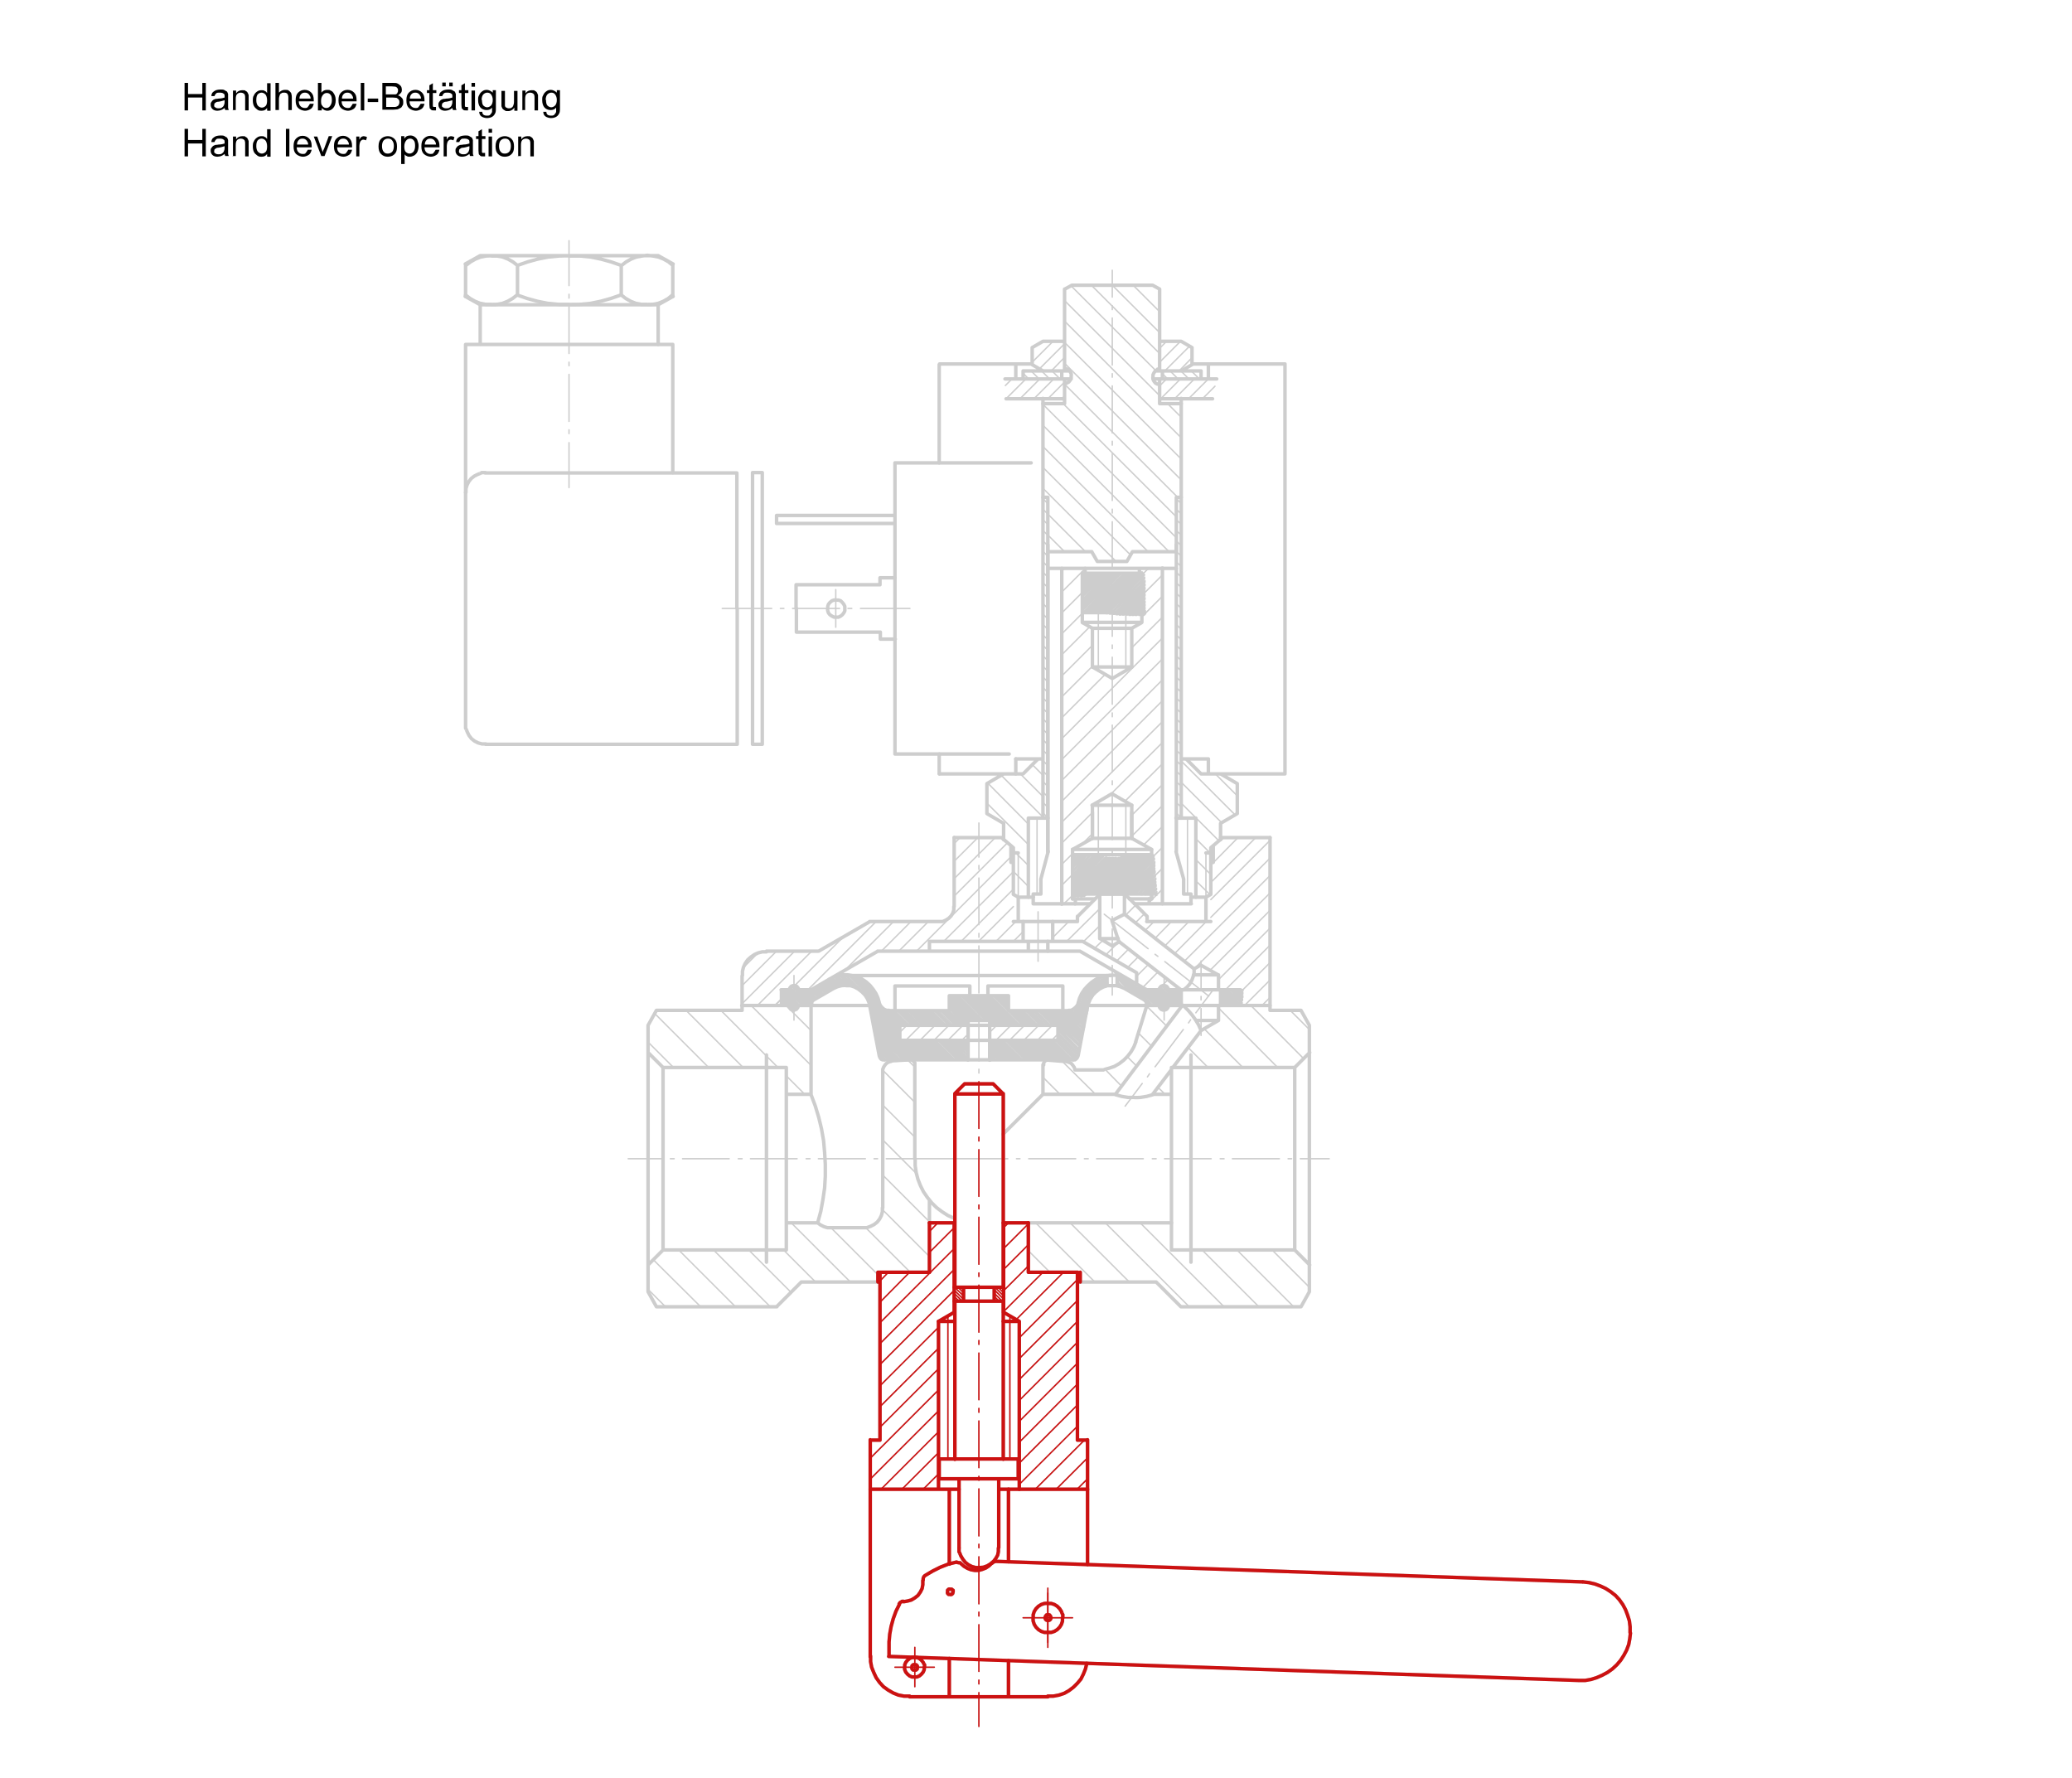 <?xml version="1.0" encoding="UTF-8"?>
<svg xmlns="http://www.w3.org/2000/svg" version="1.1" viewBox="0 0 595 510.6">
  <!-- Generator: Adobe Illustrator 29.2.1, SVG Export Plug-In . SVG Version: 2.1.0 Build 116)  -->
  <defs>
    <style>
      .st0, .st1, .st2, .st3, .st4 {
        fill: none;
      }

      .st0, .st2 {
        stroke-width: 1px;
      }

      .st0, .st2, .st3, .st4 {
        stroke-linecap: round;
        stroke-linejoin: round;
      }

      .st0, .st3 {
        stroke: #cdcdcd;
      }

      .st2, .st4 {
        stroke: #c11;
      }

      .st3, .st4 {
        stroke-width: .4px;
      }
    </style>
  </defs>
  <g id="Ebene_1">
    <path class="st3" d="M212,332.7h1.1M196,332.7h13.4M192.5,332.7h1.1M190,332.7h-9.6M319.4,277.2v8.5M329.7,272.4l-12.6-9.9M332.5,274.6l-.8-.6M334.5,276.1l12.6,9.9M344.9,283.6v-7.7M344.9,287.1v-1M344.9,289.6v7.7M334.3,292.9v-12.8M228,280.1v12.8M298.1,276v-14.2M319.4,266.7v7.7M319.4,263.2v1M319.4,247.2v13.5M319.4,243.7v1.1M319.4,227.7v13.4M319.4,224.2v1.1M319.4,208.2v13.4M319.4,204.7v1.1M319.4,188.7v13.5M319.4,185.2v1M319.4,169.2v13.5M319.4,165.7v1.1M319.4,149.8v13.4M319.4,146.2v1.1M319.4,130.3v13.4M319.4,126.7v1.1M319.4,110.8v13.5M319.4,107.3v1M319.4,91.3v13.5M319.4,87.8v1.1M319.4,85.3v-7.7M240,169.3v10.8M221.6,174.7h-14.2M225.1,174.7h-1M241.1,174.7h-13.5M244.6,174.7h-1.1M247.1,174.7h14.2M163.4,82v-12.9M163.4,85.6v-1.1M163.4,101.5v-13.5M163.4,105v-1M163.4,121v-13.5M163.4,124.5v-1.1M163.4,140v-12.9M281.1,486v9.7M281.1,482.4v1.1M281.1,466.5v13.4M281.1,462.9v1.1M281.1,447v13.5M281.1,443.4v1M281.1,427.5v13.5M281.1,423.9v1.1M281.1,408v13.4M281.1,404.4v1.1M281.1,388.5v13.4M281.1,384.9v1.1M281.1,369v13.5M281.1,365.5v1M281.1,349.5v13.5M281.1,346v1.1M281.1,330.1v13.4M281.1,326.5v1.1M281.1,310.6v13.4M281.1,307v1.1M281.1,291.1v13.5M281.1,287.5v1M281.1,271.6v13.5M281.1,268v1.1M281.1,252.1v13.4M281.1,248.5v1.1M281.1,236.3v9.8"/>
    <path class="st3" d="M281.1,332.7h-17.1M373.4,332.7h8.3M369.9,332.7h1M353.9,332.7h13.5M350.4,332.7h1.1M334.4,332.7h13.4M330.9,332.7h1.1M314.9,332.7h13.4M311.4,332.7h1.1M295.4,332.7h13.5M291.9,332.7h1M289.4,332.7h-8.3M328,311.1l-4.9,6.5M330.1,308.3l-.6.9M339.8,295.6l-8.1,10.7M341.9,292.8l-.6.9M343.4,290.8l4.9-6.5M254.5,332.7h9.5M251,332.7h1M235,332.7h13.5M231.5,332.7h1.1M215.5,332.7h13.4"/>
    <path class="st0" d="M343.4,234.9h-5.7M343.4,234.9v22.7M137.9,73.4l-4.3,2.4M189,73.4l4.3,2.4M175.5,75.2l-2.9-.8-2.9-.6-3.1-.3h-3.1c0-.1-3,0-3,0l-3.1.3-3,.6-2.9.8-2.9,1M175.5,75.2l2.9,1M148.6,76.2l-1.3-1-1.4-.8-1.5-.6-1.6-.3h-1.6c0-.1-1.6,0-1.6,0l-1.6.3-1.5.6-1.4.8-1.3,1M192,75.2l-1.4-.8-1.5-.6-1.6-.3-1.6-.2-1.6.2-1.6.3-1.5.6-1.4.8-1.3,1M192,75.2l1.2,1M148.6,76.2v8.5M178.4,84.7v-8.5M133.7,98.9v42.5M189,87.5h-51M133.7,98.9h59.5v36.8M133.7,75.8v9.3M189,73.4h-51M193.2,75.8v9.3"/>
    <path class="st3" d="M297.8,256.7v-21.8M341,234.9v21.8"/>
    <path class="st0" d="M257,165.9h-4.3v2h-24.1v6.8M304.9,108.8v-2.3M293.8,106.5v2.3M293.8,106.5h13.2M305.7,98h-6.2l-3.1,1.8v4.9l3.1,1.8M333.8,108.8v-2.3M344.9,106.5v2.3M344.9,106.5h-13.2M333,98h6.2l3.1,1.8v4.9l-3.1,1.8M299.5,115.9h6.2M305.7,114.5h-16.8M288.6,108.8h19M291.7,104.5v4.3M296.4,104.5h-26.6M342.3,104.5h26.6M348.2,114.5h-15.2M331.1,108.8h18.3M269.7,216.5v5.7M269.7,132.9v-28.2M291.7,217.9v4.3M305.7,108.8v7.1M305.7,106v-23M347,217.9v4.3M347,108.8v-4.3M369,104.5v117.6M300.9,142.8h-1.4M300.9,142.8v15.6M305.7,110.2l.6-.2.6-.3.4-.5.3-.6v-.7c.1,0,0-.6,0-.6l-.3-.6-.4-.5-.6-.3h-.6M305.7,106v-23M305.7,110.2v5.7M319.4,81.9h-11.6l-2,1.1M333,83l-2-1.1M333,106h-.6c0,.1-.6.5-.6.5l-.4.5-.3.6v.6c-.1,0,0,.7,0,.7l.3.6.4.5.6.3h.6M337.8,142.8h1.4M337.8,142.8v15.6M333,115.9v-7.1M333,115.9h6.2M333,83v23M331,81.9h-11.6M347,217.9h-7.8M344.9,222.2h24.1M350.5,222.2l4.8,2.8v8.6l-4.8,2.8v4.7M340.6,217.9l4.3,4.3M315.1,161.2l-1.6-2.8M315.1,161.2h4.3M313.5,158.4h-12.5M323.6,161.2l1.6-2.8M323.6,161.2h-4.3M325.2,158.4h12.5M330.7,245.9v12.2M325,240.7v-7.5M308,245.9v12.2M313.7,233.2v7.5"/>
    <path class="st0" d="M325,231.2v9.5M325,231.2h-5.7M313.7,180.4h11.3M325,180.4v11.1h-5.7M327.9,178.7v-14.2M310.8,175.9h17M327.9,164.6h-8.5M325,180.4l2.8-1.6M313.7,180.4v11.1h5.7M310.8,178.7v-14.2M310.8,178.7h17M319.4,164.6h-8.5M327.2,163.2v1.4M319.4,163.2h-18.4M319.4,163.2h18.4M295.3,234.9h5.7M295.3,234.9v22.7M299.5,158.4v76.5M299.5,234.9v-120.5M300.9,158.4v86.2M339.2,234.9v-120.5M293.8,222.2h-24M291.7,217.9h7.8M288.2,222.2l-4.8,2.8v8.6l4.8,2.8v4.7M298.1,217.9l-4.3,4.3M289.8,216.5h-32.8M257,132.9h39.1M257,132.9v83.6M137.9,87.5l-4.3-2.4M189,87.5l4.3-2.4M135,85.7l1.4.8,1.5.6,1.6.3h1.6c0,.1,1.6,0,1.6,0l1.6-.3,1.5-.6,1.4-.8,1.3-1,2.9,1,2.9.8,3,.6,3.1.3h3c0,.1,3.1,0,3.1,0l3.1-.3,2.9-.6,2.9-.8,2.9-1M135,85.7l-1.3-1M178.4,84.7l1.3,1,1.4.8,1.5.6,1.6.3h1.6c0,.1,1.6,0,1.6,0l1.6-.3,1.5-.6,1.4-.8,1.2-1M137.9,87.5v11.3M189,98.9v-11.3M133.7,208v1.1c.1,0,.5,1.1.5,1.1l.5,1,.7.9.9.7,1,.5,1.1.3h1.1M139.4,135.7h-1.1c0,.1-1.1.5-1.1.5l-1,.5-.9.7-.7.9-.5,1-.3,1v1.1M139.4,213.7h72.3v-39M133.7,141.4v66.6M211.6,174.7v-38.9h-72.3M218.9,135.7h-2.8v78h2.8v-39M218.9,135.7v38.9M257,148h-34v2.3h34M242.6,174.7v-.6c0,0-.3-.6-.3-.6l-.4-.5-.5-.5-.6-.2h-.7c0-.1-.6,0-.6,0l-.6.2-.6.5-.4.5-.2.6v.6c-.1,0,0,.7,0,.7l.2.6.4.5.6.4.6.3h.6c0,0,.7,0,.7,0l.6-.3.5-.4.4-.5.3-.6v-.7M252.8,183.5v-2h-24.1v-6.8M252.8,183.5h4.3"/>
    <path class="st3" d="M323.3,230.2v15.1M323.3,192.5v-16.6"/>
    <path class="st0" d="M319.4,231.2h-5.7v9.5M313.7,191.5l5.7,3.3,5.7-3.3M313.7,180.4l-2.8-1.6M324.3,258.1h6.3M314.4,258.1h-5.7M330.7,243.9v14.2"/>
    <path class="st3" d="M315.4,230.2v15.1M315.4,192.5v-16.6"/>
    <path class="st0" d="M330.7,245.4h-22.7M308,243.9h22.7M319.4,256.7h-11.3M330,259.5v-1.4M325.8,259.5h16.3M313,259.5h-4.3M342,256.7h-2.1v-4.3l-2.2-7.9M342,256.7v2.8M313.7,240.7h11.3l5.7,3.2M311.6,164.6v-1.4M300.9,156.4v88.2M337.8,244.6v-88.2M313.6,231.2l5.7-3.3,5.7,3.3M308,243.9v14.2h.7"/>
    <line class="st3" x1="292.4" y1="244.9" x2="292.4" y2="257.6"/>
    <path class="st0" d="M330.7,256.7h-11.3M319.4,256.7h7.1M296.7,259.5h12.1v-1.4M296.7,256.7h2.2v-4.3l2.1-7.9M296.7,256.7v2.8M308,243.9l5.7-3.2"/>
    <line class="st3" x1="346.3" y1="257.6" x2="346.3" y2="244.9"/>
    <path class="st0" d="M308.2,304.3h.5c0,0,.4-.3.4-.3l.3-.4.2-.5,2.9-15.2M252.5,303.2l-2.9-15.2-.5-1.2-.7-1.1-.9-.9-1-.8-1.1-.6-1.2-.4h-1.2c0-.1-1.3,0-1.3,0l-1.2.3-1.1.5-5.7,3.3-.4.3-.2.4v.5M252.5,303.2l.2.5.3.4.4.2h.5M305.2,283.1h-21.5v2.8M305.2,283.1v7.1M319.2,280.1h-38.1M323,280.7l-1.4-.5-1.4-.2h-1.4l-1.4.2-1.4.4-1.3.6-1.2.8-1.1,1-1,1.1-.8,1.2-.6,1.3-.4,1.4M323,280.7l1.3.6M306.9,290.1h.7c0,0,.7-.4.7-.4l.6-.5.5-.6.3-.7M257,283.1h21.5v2.8M257,283.1v7.1M243,280.1h38.1M252.5,287.9l-.4-1.4-.6-1.3-.8-1.2-.9-1.1-1.1-1-1.2-.8-1.3-.6-1.4-.4-1.4-.2h-1.4l-1.4.2-1.4.5-1.2.6M252.8,288.7l.5.6.6.5.7.3h.7M252.8,288.7l-.3-.7M303.8,298.7h-25.8M278,294.4h25.8M284.2,294.4v-1.4h-3.1M303.8,298.7v-4.3M284.2,294.4v9.9M258.4,298.7h19.6M278,294.4h-19.6M278,294.4v-1.4h3.1M258.4,298.7v-4.3M278,294.4v9.9M229.3,288.7h20.5M226.5,288.7h-13.5M332.8,288.7l.2.6.4.5.5.2h.6l.5-.2.4-.5.2-.6M226.5,288.7l.2.6.4.5.5.2h.6l.5-.2.4-.5.2-.6M220.1,273.1h14.9M218.9,273.3l-1.2.3-1.1.5-1,.7-.9.8-.7,1-.5,1.1-.3,1.2v1.2M218.9,273.3h1.2M213.1,280.2v8.5M342.9,278.2l1.9-1.1,5,2.8M349.9,284.2v-4.3h-7.1M335.6,284.2l-.2-.5-.4-.5-.5-.2h-.6l-.5.2-.4.5-.2.5M229.2,283.7l.2.5-.2-.5-.4-.5-.5-.2h-.6l-.5.2-.4.5-.2.5M295.3,273.1v-2.8M310.9,270.3l15.5,9v3.3M266.9,273.1v-2.8M249.8,264.6l-14.7,8.5M310.1,273.1l19.2,11.1M252.1,273.1l-19.2,11.1M332.8,284.2h-3.6M335.6,284.2h20.6M226.5,284.2h-2.2M232.9,284.2h-3.6M266.9,270.3h44M310.1,273.1h-58.1M356.2,284.2v4.5M224.4,288.7v-4.5M332.8,288.7h-20.5M335.6,288.7h29.1M269.7,264.6h1c0,0,.9-.4.9-.4l.8-.5.7-.7.5-.8.3-.9v-1M269.7,264.6h-20M274,240.5v19.8M364.7,288.7v-48.2M293.8,264.6v5.7M302.3,270.3v-5.7M321.1,269.5h-5.2l3.5,2.1,2-1.2M322.9,262.5v-5.8M315.8,256.7v12.8M304.9,163.2v96.4M333.8,259.5v-96.4"/>
    <path class="st0" d="M302.5,487l1.6-.3,1.5-.5,1.4-.8,1.3-1,1.1-1.1,1-1.2.7-1.4.6-1.5.4-1.6M302.5,487h-1.6M309.4,365.3v48.2h2.8M295.3,365.3v-14.2M295.3,365.3h14.2M269.5,427.6v-48.2M288.1,379.4h4.6v48.2M274,376.8l-4.5,2.6M288.2,376.8l4.5,2.6M269.5,427.6v-9.6M275.4,427.6h-25.5M317.9,283v-2.9M320.8,280.1v2.9M322.9,262.5l-3.6,1.8,2,6.1M339.9,284.2l.9-.7.8-.9.6-1,.4-1.1.3-1.1v-1.1M339.1,284.2l-17.7-13.8M322.9,262.5l20,15.7M300.9,270.3v2.8M292.4,257.6v7M346.3,264.6v-7M319.4,256.7h-3.5l-6.4,6.4M350.5,240.5h14.2M290.3,242.8l-2.7-2.3h.6-14.2M347.7,243.4l3.4-2.9M291,243.4l-2.8-2.4M292.4,257.6h4.3M291,244.9h1.4M292.4,257.6l-1.4-.8v-13.4M347.7,243.4v13.4M347.7,244.9h-1.4M346.3,257.6l1.4-.8M346.3,257.6h-4.3M348.4,242.8l2.1-1.8M291,264.6h18.4M290.3,247.6h.7M290.3,247.6v-4.8M309.4,264.6v-1.5M347.7,264.6h-18.4M348.4,247.6h-.7M348.4,247.6v-4.8M319.4,256.7h3.6l6.4,6.4v1.5M308.2,304.3h-30.3M339.2,284.2v4.5M350.5,288.7v-4.5M329.3,288.3v.4M329.2,287.8v.5c0,0,0-.5,0-.5l-.3-.4-.3-.3M322.9,283.8l5.7,3.3M321.7,283.3l-1.2-.3h-1.3c0,0-1.2,0-1.2,0l-1.2.4-1.1.6-1,.8-.9.9-.7,1.1-.5,1.2M321.7,283.3l1.2.5"/>
    <path class="st0" d="M281.1,424.6h-11.3M269.7,424.6v-5.7h11.3M275.4,424.6v19.8M289.6,448.4v-20.8M289.6,476.8v10.4M272.6,449.1v-21.4M272.6,476.2v10.9M252.1,365.3h.7M252.1,365.3v2.8M310.2,368.1v-2.8M309.4,368.1h22.6l7.1,7.1M252.7,368.1h-22.6l-7.1,7.1M336.4,358.9v-26.2M262.8,334.7l.3,2,.5,1.9.7,1.8.9,1.8,1.1,1.6,1.2,1.5,1.4,1.4,1.6,1.2,1.7,1.1,1.8.8M262.8,334.7v-2M371.8,358.9l4.3,4.3M371.8,306.5l4.3-4.3M371.8,358.9v-52.4h-35.4v17.9M342,302.9v59.5M336.8,306.5l8.1-10.6M331,314.2l5.4-7.1M331,314.2h5.4M320.3,314.2h-20.8M322.1,314.8l1.8.3h1.8c0,.1,1.8,0,1.8,0l1.8-.3,1.8-.5M322.1,314.8l-1.8-.5M344.9,295.9l-.7-1.6-.9-1.5-1-1.4-1.1-1.3-1.2-1.2M339.5,288.7l-19.2,25.5M344.9,295.9h0M344.9,295.9l5-2.9M349.9,293h-6.3M349.9,293v-4.3M299.5,314.2l-11.5,11.5M315.3,307.2h1.6c0-.1,1.6-.5,1.6-.5l1.5-.5,1.4-.8,1.3-1,1.1-1.1,1-1.3.8-1.4.6-1.5M315.3,307.2h-6.6M326.1,299.2l3.2-10.4M308.5,306.5l-.4-.6-.5-.6-.7-.3-.7-.2-5.1-.4h-.6c0,0-.5.3-.5.3l-.3.5v.6M308.5,306.5l.2.7M262.7,305.7v-.6c-.1,0-.5-.5-.5-.5l-.5-.3h-.6c0,0-5.1.3-5.1.3M299.5,305.7v8.5M262.7,332.7v-26.9M371.8,358.9h-35.4M336.4,306.5h35.4M342,302.9v59.5M336.4,306.5v26.2M364.7,290.1h8.9M364.7,290.1v-1.4M376,370.9l-2.4,4.3M376,294.4l-2.4-4.3M190.4,358.9l-4.3,4.3M190.4,306.5l-4.3-4.3M235.7,347.8l.6-3.3.5-3.4.2-3.4v-3.4l-.2-3.4-.3-3.4-.6-3.4-.8-3.3-1-3.3-1.2-3.2M235.7,347.8l-.9,3.3M255.3,304.9l-.6.3-.5.5-.4.6-.3.7v.7M255.3,304.9l.7-.2M223.1,375.2h-34.5M339.1,375.2h34.5M225.8,314.2h7.1v-25.5M234.8,351.1h-9M235.6,351.7l1,.5,1,.3h1M235.6,351.7l-.8-.6M247.8,352.5h1.1c0,0,1.1-.4,1.1-.4l1-.5.9-.7.7-.9.5-1,.3-1.1v-1.1M247.8,352.5h-9.2M253.5,346.8v-39.2M225.8,332.7v26.2h-35.4M190.4,358.9v-52.4h35.4M220.1,302.9v59.5M225.8,332.7v-26.2M186.1,370.9l2.4,4.3M213.1,290.1h-24.5M213.1,290.1v-1.4M186.1,294.4l2.4-4.3M339.1,375.2h34.5M223.1,375.2h-34.5M376,294.4v76.5M186.1,370.9v-76.5M274,351.1v25.7M288.2,376.8v-25.7M250,477.1l.3,1.6.6,1.5.7,1.5,1,1.4,1.1,1.2,1.4,1,1.4.8,1.5.6,1.6.3h1.6M250,477.1v-1.6M281.1,487.2h19.8M249.9,475.8v-62.4M261.2,487.2h19.8M252.7,365.3v48.2h-2.8M266.9,365.3v-20.8M266.9,365.3h-14.2"/>
    <path class="st0" d="M288.1,314.1h-13.9M288.2,373.6h-2.7M285.5,373.6v-4h2.7M285.5,373.6h-11.5M274,369.6h11.5M276.7,373.6v-4M274.2,379.4h-4.7M288.1,376.8h.1M274.2,376.8h-.2M288.1,351.1h48.3M274.2,351.1h-7.3M288.1,369.6v-55.6M288.1,373.6v45.4M274.2,369.6v-55.6M274.2,373.6v45.4M288.1,314.1l-2.8-2.8M285.2,311.2h-8.2l-2.8,2.8M286.8,427.6h25.5M275.4,444.5v1.1c.1,0,.5,1.1.5,1.1l.6,1,.7.9.9.7,1,.5,1.1.3h1.1c0,0,1.1-.1,1.1-.1l1.1-.4,1-.6.9-.8.6-.8.5-.9.2-1v-1M281.1,424.6h11.3M292.4,424.6v-5.7h-11.3M286.8,424.6v19.8"/>
    <path class="st3" d="M290,419v-41M272.2,377.9v41"/>
    <line class="st3" x1="300.9" y1="456" x2="300.9" y2="473"/>
    <path class="st0" d="M453.5,482.5h1.7c0,0,1.7-.3,1.7-.3l1.6-.5,1.6-.7,1.5-.8,1.4-1,1.3-1.2,1.1-1.3.9-1.4.8-1.5.6-1.6.3-1.6.2-1.7M453.5,482.5l-198.3-6.9M285.9,448.3l168.5,5.9M255.3,471.3v4.3M259.5,459.8h-.5c0,.1-.5.3-.5.3l-.3.4M260.6,459.7l1.1-.3,1-.6.9-.7.7-1,.5-1,.2-1.1v-1.2M260.6,459.7l-1.1.2M272.3,449.1l-2.3.9-2.2,1.1-2.2,1.3-.3.3-.2.5v.5M272.3,449.1l2.4-.6M258.3,460.6l-1,2-.8,2.2-.6,2.2-.4,2.2-.2,2.3M276,449l-.3-.3h-.5c0-.1-.5-.1-.5-.1M276.8,449.7l1,.6,1,.4,1.1.2h1.1c0,0,1.1-.3,1.1-.3l1-.4.9-.6.8-.8M276.8,449.7l-.8-.7M285.9,448.3l-.6.2-.5.4"/>
    <path class="st3" d="M257,478.7h11.3M262.7,473v11.3"/>
    <path class="st0" d="M273.7,457.1v-.5c-.1,0-.4-.3-.4-.3h-.5c0-.1-.4,0-.4,0l-.3.3v.5c-.1,0,0,.4,0,.4l.3.3h.4c0,.1.5,0,.5,0l.3-.3v-.4M265.5,478.7v-.7c-.1,0-.4-.7-.4-.7l-.5-.6-.6-.5-.7-.3h-.7c0-.1-.7,0-.7,0l-.7.3-.6.5-.5.6-.3.7v.7c-.1,0,0,.7,0,.7l.3.7.5.6.6.5.7.3h.7c0,0,.7,0,.7,0l.7-.3.6-.5.5-.6.3-.7v-.7"/>
    <path class="st3" d="M308,464.5h-14.2M300.9,457.4v14.2"/>
    <path class="st0" d="M312.3,449.2v-35.8M263.4,478.3v.4c.1,0,0-.4,0-.4l-.3-.3h-.5c0-.1-.4,0-.4,0l-.3.3v.4c-.1,0,0,.5,0,.5l.3.3h.4c0,.1.5,0,.5,0l.3-.3v-.5M468.1,467.1l-.2-1.7-.5-1.6-.6-1.6-.8-1.5-1-1.4-1.1-1.2-1.4-1.1-1.4-.9-1.5-.7-1.6-.6-1.7-.4-1.7-.2M468.1,467.1v1.7M305.2,464.5v-.9c-.1,0-.4-.9-.4-.9l-.5-.8-.7-.7-.8-.5-.9-.3h-1c0-.1-1,0-1,0l-.9.3-.8.5-.7.7-.5.8-.3.9v.9c-.1,0,0,1,0,1l.3.9.5.8.7.7.8.5.9.3h1c0,0,1,0,1,0l.9-.3.8-.5.7-.7.5-.8.3-.9v-1"/>
    <polyline class="st0" points="301.7 464.1 301.8 464.5 301.7 464.1 301.4 463.7 300.9 463.6 300.5 463.7 300.2 464.1 300.1 464.5 300.2 464.9 300.5 465.2 300.9 465.3 301.4 465.2 301.7 464.9 301.8 464.5"/>
    <line class="st3" x1="328.4" y1="242.6" x2="333.8" y2="237.3"/>
    <path class="st0" d="M300.9,304.3h0M284.2,298.7v5.7M284.2,298.7h19.6"/>
    <path class="st3" d="M308.2,245.4l-.2.3v.5l.7-.7h.5l-1.1,1.2v.5l1.6-1.6h.5l-2.1,2.1v.5l2.6-2.6h.5l-3,3v.5l3.5-3.5h.5l-3.9,4v.5l4.4-4.4h.5l-4.8,4.9v.5l5.3-5.3h.5l-5.8,5.8v.5l6.2-6.2h.5l-6.7,6.7v.5l7.1-7.2h.5l-7.6,7.7v.5l8-8.1h.5l-8.5,8.6v.5l9-9h.5l-9.5,9.5v.5l9.9-9.9h.5l-10.4,10.4v.5l10.8-10.9h.5l-11.3,11.3h.4l11.3-11.3h.5l-11.3,11.3h.5l11.3-11.3h.5l-11.3,11.3h.5l11.3-11.3h.5l-11.3,11.3M313.7,233.3l-8.8,8.8M304.9,236.1l28.9-28.9M333.8,201.2l-28.9,28.9M304.9,224.1l28.9-28.9M333.8,189.2l-28.9,28.9M304.9,212.1l28.9-28.9M317.3,193.7l-12.4,12.4M304.9,200.1l8.8-8.8M313.7,185.3l-8.8,8.8M304.9,188l8.1-8.1M310.8,176.1l-6,6M304.9,176l6-6M311.6,163.3l-6.7,6.7M304.9,164l.8-.8M325,240.1l8.8-8.8M333.8,225.3l-8.8,8.8M323,230.1l10.8-10.8M333.8,213.2l-15.1,15.1M333.8,177.2l-8.8,8.8M327.9,177.1l6-6M333.8,165.1l-6,6M327.9,165.1l1.9-1.9M310.8,164.9l.2-.3h.5l-.7.7v.5l1.1-1.2h.5l-1.6,1.6v.5l2.1-2.1h.5l-2.6,2.6v.5l3-3h.5l-3.5,3.5v.5l3.9-4h.5l-4.4,4.4v.5l4.8-4.9h.5l-5.3,5.3v.5l5.8-5.8h.5l-6.2,6.2v.5l6.7-6.7h.5l-7.1,7.2v.5l7.6-7.7h.5l-8.1,8.1v.5l8.5-8.6h.5l-9,9v.5l9.5-9.5h.5l-9.9,9.9v.5l10.4-10.4h.5l-10.8,10.9v.5l11.3-11.3h.5l-11.3,11.3h.5l11.3-11.3h.5l-11.3,11.3h.5l11.3-11.3h.5l-11.3,11.3h.5l11.3-11.3h.5l-11.3,11.3h.5l11.3-11.3h.5l-11.3,11.3h.5l11.3-11.3h.5l-11.3,11.3h.5l11.3-11.3.2.3-11.1,11.1h.5l10.6-10.5v.5l-10.1,10.1h.5l9.7-9.6v.5l-9.2,9.2h.5l8.7-8.7v.5l-8.3,8.3h.5l7.8-7.8v.5l-7.4,7.4h.5l6.9-6.9v.5l-6.5,6.4h.5l6-6v.5l-5.5,5.5h.5l5-5v.5l-4.6,4.6h.5l4.1-4.1v.5l-3.7,3.6h.5l3.2-3.2v.5l-2.8,2.7h.5l2.3-2.3v.5l-1.8,1.8h.5l1.4-1.4v.5l-.9.9h.5l.5-.5"/>
    <path class="st3" d="M333,100l2-2M305.7,113.7l-.8.8M300.9,114.5l4.8-4.8M302.6,108.8l-5.7,5.7M292.9,114.5l5.7-5.7M294.6,108.8l-5.7,5.7M288.7,110.7l1.9-1.9M345.3,114.5l3.6-3.6M347,108.8l-5.7,5.7M337.3,114.5l5.7-5.7M339,108.8l-5.7,5.7M333,110.8l2-2M300.9,144.6l-1.4-1.4M300.9,147.6l-1.4-1.4M300.9,150.6l-1.4-1.4M300.9,153.7l-1.4-1.4M300.9,156.7l-1.4-1.4M300.9,159.7l-1.4-1.4M300.9,162.7l-1.4-1.4M300.9,165.7l-1.4-1.4M300.9,168.7l-1.4-1.4M300.9,171.7l-1.4-1.4M300.9,174.7l-1.4-1.4M300.9,177.7l-1.4-1.4M300.9,180.7l-1.4-1.4M300.9,183.7l-1.4-1.4M300.9,186.7l-1.4-1.4M300.9,189.7l-1.4-1.4M300.9,192.7l-1.4-1.4M300.9,195.8l-1.4-1.4M300.9,198.8l-1.4-1.4M300.9,201.8l-1.4-1.4M300.9,204.8l-1.4-1.4M300.9,207.8l-1.4-1.4M300.9,210.8l-1.4-1.4M300.9,213.8l-1.4-1.4M300.9,216.8l-1.4-1.4M300.9,219.8l-1.4-1.4M300.9,222.8l-1.4-1.4M300.9,225.8l-1.4-1.4M300.9,228.8l-1.4-1.4M300.9,231.8l-1.4-1.4M300.9,234.8l-1.4-1.4M339.2,144.6l-1.4-1.4M339.2,147.6l-1.4-1.4M339.2,150.6l-1.4-1.4M339.2,153.7l-1.4-1.4M339.2,156.7l-1.4-1.4M339.2,159.7l-1.4-1.4M339.2,162.7l-1.4-1.4M339.2,165.7l-1.4-1.4M339.2,168.7l-1.4-1.4M339.2,171.7l-1.4-1.4M339.2,174.7l-1.4-1.4M339.2,177.7l-1.4-1.4M339.2,180.7l-1.4-1.4M339.2,183.7l-1.4-1.4M339.2,186.7l-1.4-1.4M339.2,189.7l-1.4-1.4M339.2,192.7l-1.4-1.4M339.2,195.8l-1.4-1.4M339.2,198.8l-1.4-1.4M339.2,201.8l-1.4-1.4M339.2,204.8l-1.4-1.4M339.2,207.8l-1.4-1.4M339.2,210.8l-1.4-1.4M339.2,213.8l-1.4-1.4M339.2,216.8l-1.4-1.4M339.2,219.8l-1.4-1.4M339.2,222.8l-1.4-1.4M339.2,225.8l-1.4-1.4M339.2,228.8l-1.4-1.4M339.2,231.8l-1.4-1.4M339.2,234.8l-1.4-1.4M308,251.1l-3.1,3.1M304.9,248.2l3.1-3.1M333.8,255.3l-3.8,3.8M333.8,249.3l-3.1,3.1M330.7,246.4l3.1-3.1M308,257.1l-2.5,2.4M313.7,239.4l-3.1,3.1M310.7,256.7h.5l11.3-11.3h.5l-11.3,11.3h.5l11.3-11.3h.5l-11.3,11.3h.5l11.3-11.3h.5l-11.3,11.3h.5l11.3-11.3h.5l-11.3,11.3h.5l11.3-11.3h.5l-11.3,11.3h.5l11.3-11.3h.5l-11.3,11.3h.5l11.3-11.3h.5l-11.3,11.3h.5l11.3-11.3h.5l-11.3,11.3h.5l11.3-11.3h.5l-11.3,11.3h.5l11.2-11.2v.5l-10.7,10.7h.5l10.3-10.3v.5l-9.8,9.8h.5l9.4-9.3v.5l-8.9,8.8h.5l8.4-8.4v.5l-8,7.9h.5l7.5-7.5v.5l-7,7h.5l6.6-6.6v.5l-6.1,6.1h.5l5.7-5.6v.5l-5.2,5.2h.5l4.8-4.7v.5l-4.3,4.3h.5l3.8-3.8v.5l-3.3,3.3h.5l2.9-2.9v.5l-2.4,2.4h.5l2-1.9v.5l-1.5,1.5h.5l1.1-1v.5l-.6.6h.6"/>
    <path class="st3" d="M350.8,288.7l-.2-.2v-.5l.7.7h.5l-1.1-1.1v-.5l1.6,1.6h.5l-2.1-2v-.5l2.6,2.5h.5l-3-2.9v-.5l3.5,3.5h.5l-3.9-3.9v-.5l4.4,4.4h.5l-4.5-4.5h.5l4.5,4.5h.3c0,0-4.4-4.5-4.4-4.5h.5l4,4v-.5l-3.5-3.6h.5l3.1,3.1v-.5l-2.6-2.6h.5l2.2,2.2v-.5l-1.7-1.7h.5l1.2,1.2v-.5l-.7-.8h.5l.3.3M339.1,288.7l.2.2M224.4,286.9l-1.9,1.8M355.4,228.6l-6.5-6.5M339.2,218.5l15.5,15.5M350.8,236.2l-11.6-11.6M339.2,230.6l10.9,10.9M307.5,82l24.3,24.3M339.2,137.8l-33.4-33.4M305.7,98.3l33.4,33.4M339.2,125.7l-33.4-33.4M305.7,86.3l27.2,27.2M333,101.5l-19.6-19.6M319.4,81.9l13.6,13.6M333,89.5l-7.6-7.6M335.3,115.9l3.9,3.9M338.2,142.8l-32.5-32.5M305.3,115.9l32.5,32.5M337.8,154.4l-38.3-38.3M299.5,122.1l36.2,36.3M329.7,158.4l-30.2-30.2M299.5,134.2l25.2,25.2M320.5,161.2l-21-21M300.9,147.6l10.8,10.8M305.7,158.4l-4.8-4.8M299.5,222.6l-3.1-3.1M293,222.2l6.5,6.5M299.5,234.6l-12.1-12.1M283.6,224.8l11.6,11.7M295.3,242.5l-11.9-11.9M302.1,106.5l2.3,2.3M301.4,108.8l-2.3-2.3M296.1,106.5l2.3,2.3M295.4,108.8l-1.5-1.5M344.4,108.8l-2.3-2.3M339.1,106.5l2.3,2.3M338.3,108.8l-2.3-2.3M333.8,107.3l1.5,1.5M301.9,106.5l3.8-3.9M305.7,98.7l-7.3,7.3M296.4,104l6-6M296.9,99.5l-.5.5M342.3,102.7l-3.8,3.9M334.5,106.5l7.1-7.1M339,98l-6,6"/>
    <path class="st3" d="M264.5,294.4l-4.3-4.3M268.7,298.7l5.7,5.7M264,294.4l-4.3-4.3M268.3,298.7l5.7,5.7M263.6,294.4l-4.3-4.3M267.8,298.7l5.7,5.7M263.1,294.4l-4.3-4.3M267.4,298.7l5.7,5.7M262.7,294.4l-4.3-4.3M266.9,298.7l5.7,5.7M262.2,294.4l-4.3-4.3M266.5,298.7l5.7,5.7M261.8,294.4l-4.3-4.3M266,298.7l5.7,5.7M250.5,283.6l-1.3-1.3M261.2,294.4l-4.3-4.3M265.5,298.7l5.7,5.7M251.5,285.1l-3.8-3.8M260.8,294.4l-4.3-4.3M265,298.7l5.7,5.7M251.9,286l-5.2-5.2M260.3,294.4l-4.3-4.3M264.6,298.7l5.7,5.7M252.2,286.7l-6.2-6.2M259.9,294.4l-4.3-4.3M264.1,298.7l5.7,5.7M252.4,287.4l-7-7.1M259.4,294.4l-4.3-4.3M263.7,298.7l5.7,5.7M252.6,288l-7.8-7.8M259,294.4l-4.4-4.3M263.2,298.7l5.7,5.7M252.9,288.8l-8.7-8.7M258.5,294.4l-4.7-4.6M262.8,298.7l5.7,5.7M258.4,294.8l-14.7-14.7M262.3,298.7l5.7,5.7M258.4,295.3l-15.3-15.2M261.8,298.7l5.7,5.7M246.7,284l-4-4M258.4,295.7l-9.7-9.6M261.4,298.7l5.7,5.7M245.7,283.5l-3.5-3.4M258.4,296.2l-9.1-9.1M260.9,298.7l5.7,5.7M245,283.2l-3.1-3.1M258.4,296.7l-8.8-8.8M260.4,298.7l5.7,5.7M244.3,283l-2.9-2.9M258.4,297.1l-8.7-8.7M260,298.7l5.7,5.7M243.8,282.9l-2.7-2.8M258.4,297.6l-8.6-8.6M259.5,298.7l5.7,5.7M243.3,282.9l-2.6-2.6M258.4,298l-8.5-8.5M259.1,298.7l5.7,5.7M242.8,282.9l-2.5-2.6M258.4,298.5l-8.4-8.4M258.6,298.7l5.7,5.7M242.4,282.9l-2.4-2.4M250.1,290.7l13.7,13.7M241.9,282.9l-2.3-2.4M250.2,291.2l13.1,13.1M241.5,283l-2.3-2.3M250.4,291.8l12.5,12.5M241.1,283.1l-2.2-2.2M250.5,292.4l12,12M240.8,283.2l-2.2-2.2M250.6,293l11.4,11.3M240.4,283.3l-2.2-2.2M250.7,293.5l10.8,10.8M240.1,283.4l-2.1-2.1M250.8,294.1l10.2,10.2M239.8,283.6l-2-2.1M250.9,294.7l9.6,9.6M239.5,283.7l-2.1-2M251,295.3l9.1,9.1M239.2,283.9l-2.1-2M251.1,295.8l8.6,8.5M238.9,284l-2.1-2M251.2,296.4l8,7.9M238.6,284.2l-2.1-2M251.3,297l7.4,7.4M238.3,284.4l-2-2M251.4,297.5l6.9,6.8M238,284.5l-2-2M251.5,298.1l6.3,6.2M237.7,284.7l-2.1-2.1M251.7,298.7l5.7,5.7M237.4,284.9l-2.1-2.1M251.8,299.2l5.1,5.1M237.1,285l-2.1-2.1M251.9,299.8l4.5,4.5M236.9,285.2l-2.1-2.1M252,300.4l4,4M236.5,285.4l-2-2.1M252.1,300.9l3.4,3.4M236.2,285.6l-2-2.1M252.2,301.5l2.9,2.8M236,285.7l-2-2.1M252.3,302.1l2.3,2.3M235.7,285.9l-2.1-2.1M252.4,302.6l1.8,1.7M235.4,286.1l-2.1-2.1M252.5,303.2l1.1,1.1M229.8,284.2l3.3,3.3.2-.3-3.1-3.1h.5l2.8,2.9.3-.2-2.7-2.7h.5l2.5,2.6.3-.2-2.3-2.4h.5l2.2,2.2.3-.2-2.1-2.1M229.3,284.2l-1.2-1.2M229.4,284.2l3.6,3.6M226.1,288.7l-1.7-1.6v-.5l3.5,3.5h.4c0,0-3.9-3.9-3.9-3.9v-.5l4.2,4.2.3-.2-4.5-4.5v-.5l4.7,4.7.2-.3-4.9-4.8h.4c0-.1,4.5,4.5,4.5,4.5h.5c0,0-4.5-4.6-4.5-4.6h.5l4.5,4.5h.5l-4.5-4.5h.4c0,0,4.6,4.5,4.6,4.5h.5l-5-4.9.2-.3,5.3,5.2h.5l-5.5-5.5.3-.2,5.6,5.6v-.5l-5.2-5.3M226.8,289.5l.2.3M224.7,288.7l-.3-.3v-.5l.8.7h.5l-1.2-1.2"/>
    <path class="st3" d="M282.4,293l-7.1-7.1M288.1,298.7l5.7,5.7M282,293l-7.1-7.1M287.7,298.7l5.7,5.7M281.5,293l-7.1-7.1M287.2,298.7l5.7,5.7M281,293l-7.1-7.1M286.7,298.7l5.7,5.7M280.6,293l-7.1-7.1M286.2,298.7l5.7,5.7M280.1,293l-7.1-7.1M285.8,298.7l5.7,5.7M279.7,293l-7.1-7.1M285.3,298.7l5.7,5.7M279.2,293l-6.6-6.6M284.9,298.7l5.7,5.7M278.8,293l-6.2-6.1M284.4,298.7l5.7,5.7M278.3,293l-5.7-5.7M284.2,298.9l5.4,5.4M278,293.2l-5.4-5.4M284.2,299.4l5,4.9M278,293.6l-5.4-5.4M284.2,299.8l4.5,4.5M278,294.1l-5.4-5.4M284.2,300.3l4,4M277.9,294.4l-5.3-5.3M284.2,300.7l3.6,3.6M277.4,294.4l-4.8-4.8M284.2,301.2l3.1,3.1M276.9,294.4l-4.4-4.3M284.2,301.7l2.7,2.6M276.5,294.4l-4.3-4.3M284.2,302.2l2.2,2.2M276,294.4l-4.3-4.3M284.2,302.6l1.8,1.7M275.5,294.4l-4.3-4.3M284.2,303.1l1.2,1.2M275.1,294.4l-4.3-4.3M284.2,303.5l.8.8M274.6,294.4l-4.3-4.3M284.2,304l.3.3M269.9,290.1l4.3,4.3M273.3,294.4l-4.3-4.3M277.5,298.7l.5.5M272.8,294.4l-4.3-4.3M277.1,298.7l.9,1M272.4,294.4l-4.3-4.3M276.6,298.7l1.4,1.4M271.8,294.4l-4.3-4.3M276.1,298.7l1.9,1.9M271.4,294.4l-4.3-4.3M275.6,298.7l2.3,2.3M270.9,294.4l-4.3-4.3M275.2,298.7l2.8,2.8M270.5,294.4l-4.3-4.3M274.7,298.7l3.2,3.2M270,294.4l-4.3-4.3M274.3,298.7l3.7,3.7M269.6,294.4l-4.3-4.3M273.8,298.7l4.1,4.2M269.1,294.4l-4.3-4.3M273.4,298.7l4.6,4.6M268.7,294.4l-4.3-4.3M272.9,298.7l5,5.1M268.2,294.4l-4.3-4.3M272.4,298.7l5.6,5.6M267.7,294.4l-4.3-4.3M272,298.7l5.7,5.7M267.3,294.4l-4.3-4.3M271.5,298.7l5.7,5.7M266.8,294.4l-4.3-4.3M271,298.7l5.7,5.7M266.3,294.4l-4.3-4.3M270.6,298.7l5.7,5.7M265.9,294.4l-4.3-4.3M270.1,298.7l5.7,5.7M265.4,294.4l-4.3-4.3M269.7,298.7l5.7,5.7M264.9,294.4l-4.3-4.3M269.2,298.7l5.7,5.7"/>
    <path class="st3" d="M301.8,294.4l-4.3-4.3M303.8,296.4l6.1,6M301.4,294.4l-4.3-4.3M303.8,296.8l6,6M300.9,294.4l-4.3-4.3M303.8,297.3l5.9,5.9M298.1,294.4l-4.3-4.3M302.4,298.7l5.7,5.7M289.6,286.3l-.4-.5M297.7,294.4l-4.3-4.3M301.9,298.7l5.7,5.7M289.6,286.8l-.9-.9M297.2,294.4l-4.3-4.3M301.5,298.7l5.7,5.7M289.6,287.3l-1.3-1.4M296.8,294.4l-4.3-4.3M301,298.7l5.7,5.7M289.6,287.7l-1.8-1.8M296.3,294.4l-4.3-4.3M300.5,298.7l5.7,5.7M289.6,288.2l-2.3-2.3M295.8,294.4l-4.3-4.3M300.1,298.7l5.7,5.7M289.6,288.6l-2.7-2.7M295.4,294.4l-4.3-4.3M299.6,298.7l5.7,5.7M289.6,289.1l-3.2-3.2M294.9,294.4l-4.3-4.3M299.2,298.7l5.7,5.7M289.6,289.6l-3.6-3.7M294.5,294.4l-4.3-4.3M298.7,298.7l5.7,5.7M294,294.4l-4.3-4.3h-.2c0-.1-4.1-4.3-4.1-4.3M298.3,298.7l5.7,5.7M293.6,294.4l-8.5-8.5M297.8,298.7l5.7,5.7M293,294.4l-8.5-8.5M297.3,298.7l5.7,5.7M292.6,294.4l-8.5-8.5M296.8,298.7l5.7,5.7M292.1,294.4l-8.5-8.5M296.4,298.7l5.7,5.7M291.7,294.4l-8.5-8.5M295.9,298.7l5.7,5.7M291.2,294.4l-8.5-8.5M295.5,298.7l5.7,5.7M290.8,294.4l-8.5-8.5M295,298.7l5.7,5.7M290.3,294.4l-8.5-8.5M294.6,298.7l5.7,5.7M289.9,294.4l-8.5-8.5M294.1,298.7l5.7,5.7M289.4,294.4l-8.5-8.5M293.6,298.7l5.7,5.7M288.9,294.4l-8.5-8.5M293.2,298.7l5.7,5.7M288.5,294.4l-8.5-8.5M292.7,298.7l5.7,5.7M288,294.4l-8.5-8.5M292.3,298.7l5.7,5.7M287.5,294.4l-8.5-8.5M291.8,298.7l5.7,5.7M287.1,294.4l-8.5-8.5M291.3,298.7l5.7,5.7M286.6,294.4l-8.5-8.5M290.9,298.7l5.7,5.7M286.2,294.4l-8.5-8.5M290.4,298.7l5.7,5.7M285.7,294.4l-8.5-8.5M289.9,298.7l5.7,5.7M283.8,293l-7.1-7.1M285.2,294.4l-1-1M289.5,298.7l5.7,5.7M283.4,293l-7.1-7.1M284.8,294.4l-.6-.6M289,298.7l5.7,5.7M282.9,293l-7.1-7.1M284.3,294.4h-.1M288.6,298.7l5.7,5.7"/>
    <path class="st3" d="M329.4,284.2l5.6,5.6.3-.2-5.4-5.4h.5l5.1,5.2.2-.3-4.8-4.8h.5l4.5,4.5h.5l-4.5-4.5h.5l4.5,4.5h.5l-4.5-4.5.2-.2,4.8,4.8h.5l-5.1-5.1.2-.2,5.4,5.3h.5l-5.6-5.6.3-.2,5.4,5.4v-.5l-5-5M327.5,283.2l6.9,6.9h.4c0,0-6.2-6.2-6.2-6.2M332.6,288.7l-6.2-6.2M332.9,289.1l.9.9M324.2,281.3l7.5,7.4h.5l-6.8-6.8M322.5,280.6l8.2,8.2h.5l-7.9-7.9M328.7,287.1l-6.8-6.8M329,287.5l1.3,1.2M327.6,286.5l-6.3-6.3M329.3,288.2l.6.5M326.5,285.9l-5.7-5.7M329.3,288.7h0M324.3,284.6l-3.5-3.6v-.5l4.6,4.6M322.2,283.5l-1.5-1.4v-.5l2.4,2.4M320.8,282.9h.1c0,0-.1-.5-.1-.5l.7.7M303.7,294.4l-4.3-4.3h.5l10.3,10.3v-.4c0,0-9.8-9.9-9.8-9.9h.5l9.5,9.5v-.4c0,0-9.1-9.1-9.1-9.1h.5l8.7,8.8v-.4c.1,0-8.3-8.4-8.3-8.4h.5l8,8v-.4c0,0-7.5-7.6-7.5-7.6h.5l7.1,7.2v-.4c.1,0-6.7-6.8-6.7-6.8h.5l6.4,6.5v-.4c0,0-6-6.1-6-6.1h.5l5.7,5.7v-.4c0,0-5.2-5.3-5.2-5.3h.5l4.9,4.9v-.4c.1,0-4.4-4.5-4.4-4.5h.4l4.1,4.1v-.4c0,0-3.7-3.8-3.7-3.8h.3c0-.1,3.5,3.4,3.5,3.4v-.4c.1,0-3.2-3.3-3.2-3.3l.3-.2,3.1,3.1v-.4c0,0-2.8-2.9-2.8-2.9l.2-.2,2.8,2.8v-.4c0,0-2.6-2.7-2.6-2.7l.2-.3,2.6,2.6v-.4c.1,0-2.4-2.5-2.4-2.5v-.3c.1,0,2.6,2.4,2.6,2.4v-.4c0,0-2.4-2.4-2.4-2.4v-.3c.1,0,2.5,2.4,2.5,2.4v-.4c.1,0-2.3-2.4-2.3-2.4v-.3c.1,0,2.4,2.3,2.4,2.3v-.4c0,0-2.2-2.3-2.2-2.3l.2-.3,2.2,2.2v-.3c0,0-2.1-2.2-2.1-2.2l.2-.3,2.2,2.2v-.3c.1,0-2-2.1-2-2.1l.2-.3,2.1,2.1.2-.3-2.1-2,.2-.3,2,2,.2-.2-2-2,.2-.3,2,2,.2-.3-2-2,.2-.2,2,2,.2-.2-2-2,.3-.2,2,2,.2-.2-2-2,.2-.2,2,2,.3-.2-2-2,.3-.2,2,2,.3-.2-2-2,.3-.2,2,2.1.3-.2-2.1-2.1.3-.2,2.2,2.2h.3c0-.1-2.2-2.3-2.2-2.3h.3c0-.1,2.2,2.1,2.2,2.1l.3-.2-2.2-2.2h.3c0-.1,1.8,1.7,1.8,1.7v-.5l-1.5-1.5h.3c0-.1,1.1,1,1.1,1v-.5l-.7-.7h.3c0-.1.4.3.4.3M303.8,294.5l6.4,6.3M303.2,294.4l-4.3-4.3M303.8,295l6.2,6.3M302.7,294.4l-4.3-4.3M303.8,295.4l6.2,6.2M302.3,294.4l-4.3-4.3M303.8,295.9l6.1,6.1"/>
    <path class="st3" d="M222.5,288.7l1.9-1.9M233.1,273.1l-15.6,15.6M213.1,288.2l15-15M223,273.1l-10,10M213.6,277.7l4-4M337.5,284.2l.7-.7M333.6,283.1l1.8-1.8M333,283.7l-.5.5M328.1,283.6l4.4-4.5M329.8,276.9l-3.3,3.3M323.8,277.8l3.1-3.1M324.1,272.5l-3.5,3.5M317.5,274.2l3.7-3.7M314.3,272.3l2.4-2.3M315.8,265.8l-4.7,4.6M306.3,270.3l9.6-9.5M302.3,269.2l4.6-4.6M362.4,288.7l2.3-2.3M364.7,281.4l-7.3,7.3M356.2,284.9l8.5-8.5M364.7,271.4l-12.8,12.8M349.9,281.3l14.9-14.9M364.7,261.4l-17.2,17.2M342.9,278.2l21.8-21.8M364.7,251.4l-24.6,24.6M347.7,263.4l17-17M346.4,264.6l-9.1,9.2M347.7,258.3l17-17M341.4,264.6l-6.9,7M347.7,253.4l12.8-12.8M336.4,264.6l-4.7,4.8M347.7,248.4l.7-.7h0l7-7.1M328.8,267.2l2.6-2.6M328.6,262.4l-2.6,2.6M323.2,262.8l2.9-2.9M323.6,257.4l-.7.7M347.5,256.9l-4.1-4M343.4,246.8l4.3,4.3M347.7,245.1l-4.3-4.3M291,250.2l4.3,4.3M295.3,248.5l-4.3-4.3M278,296.9l-1.8,1.8M272.2,298.7l4.3-4.3M272.5,294.4l-4.3,4.3M264.2,298.7l4.3-4.3M264.4,294.4l-4.3,4.3M258.4,296.4l2-2M302,298.7l1.8-1.8M302.2,294.4l-4.3,4.3M294,298.7l4.3-4.3M294.2,294.4l-4.3,4.3M286,298.7l4.3-4.3M286.2,294.4l-2,2M273.7,294.4l-4.3-4.3M302.9,298.7l5.7,5.7M298.6,294.4l-4.3-4.3M303.3,298.7l5.6,5.6M299.1,294.4l-4.3-4.3M303.8,298.7l5.4,5.4M299.5,294.4l-4.3-4.3M303.8,298.2l5.6,5.6M300,294.4l-4.3-4.3M303.8,297.7l5.8,5.8M296.2,290.1l4.3,4.3M336.4,284.2l2.8,2.9v-.5l-2.4-2.4h.5l1.9,1.9v-.5l-1.5-1.5h.5l1,1v-.5l-.6-.6h.6M335.6,283.9l-.9-.9M335.9,284.2l3.3,3.3"/>
    <path class="st3" d="M365.3,358.9l10.8,10.8M371.5,375.2l-16.3-16.3M345.2,358.9l16.3,16.3M351.5,375.2l-24.1-24.1M317.4,351.1l24.1,24.1M262.7,306.4l-2-2M374.3,303.9l-15.1-15.2M332.5,312.2l2.1,2M323.7,303.4l2.7,2.7M330.7,300.4l-3.9-3.9M341.1,300.7l5.7,5.7M335.1,294.7l-5.8-5.8M366.9,306.5l-17-17.1M345.8,295.4l11.1,11.1M339.1,288.7l.2.2M317.3,307l4.8,4.9M376,295.6l-5.4-5.4M305,304.7l9.6,9.5M299.5,309.3l5,5M262.7,316.5l-9.2-9.2M262.7,326.5l-9.2-9.2M263.2,337l-9.7-9.7M204.9,358.9l16.3,16.3M211.2,375.2l-16.3-16.3M187.6,361.7l13.6,13.5M191.1,375.2l-5-5M232.9,295.9l-7.1-7.1M215.7,288.7l17.2,17.2M223.4,306.5l-16.3-16.3M225.8,308.9l5.4,5.4M213.4,306.5l-16.3-16.3M188.1,291.1l15.4,15.4M193.4,306.5l-7.3-7.3M289.6,351.1l-1.4,1.4M288.2,358.5l7.1-7.1M295.3,357.4l-7.1,7.1M288.2,370.6l7.1-7.1M299.5,365.3l-11.3,11.3M291.8,378.9l13.7-13.7M309.4,367.4l-16.7,16.7M292.7,390.1l16.7-16.7M309.4,379.4l-16.7,16.7M292.7,402.1l16.7-16.7M309.4,391.4l-16.7,16.7M292.7,414.1l16.7-16.7M309.4,403.4l-16.7,16.7M292.7,426.2l16.7-16.7M311.4,413.5l-14.2,14.2M303.3,427.6l9-9M312.3,424.6l-3,3M266.9,353.6l2.4-2.5M252.7,367.8l2.4-2.5M261.2,365.3l-8.4,8.5M274,352.5l-7.1,7.1M252.7,379.8l21.3-21.3M274,364.5l-21.3,21.3M252.7,391.8l21.3-21.3M269.5,381.1l-16.7,16.7M273.3,377.3l.7-.7M269.5,387.1l-16.7,16.7M252.7,409.8l16.7-16.7M269.5,399.1l-19.6,19.6M249.9,424.7l19.6-19.6M269.5,411.1l-16.5,16.5M259,427.6l10.5-10.5M269.5,423.2l-4.5,4.5M291,270.3l2.8-2.8M291.7,264.6l-5.7,5.7M281,270.3l10-10M291,255.3l-15,15M271,270.3l20-20M290.3,246l-27.2,27.2M274,257.3l15.3-15.3M266.6,264.6l-8.5,8.5M274,252.3l11.7-11.7M261.6,264.6l-8.5,8.5M274,247.3l6.7-6.7M256.6,264.6l-13.9,13.9M274,242.2l1.7-1.7M251.6,264.6l-19.6,19.6M228.2,283l14-14"/>
    <path class="st3" d="M287.5,369.6l.7.6M288.2,371.2l-1.6-1.6M285.7,369.6l2.5,2.5M288.2,373l-2.7-2.7M285.5,371.3l2.3,2.3M286.9,373.6l-1.4-1.4M285.5,373.1l.5.5M276.7,370.3l-.7-.6M275.1,369.6l1.6,1.6M276.7,372.1l-2.6-2.5M274,370.4l2.7,2.7M276.3,373.6l-2.3-2.3M274,372.2l1.4,1.4M274.5,373.6l-.5-.5M295.3,359.1l6.2,6.2M253.4,347.3l13.5,13.5M266.9,350.8l-13.4-13.4M238.6,352.5l13.4,13.4M244.2,368.1l-17-17M225,358.9l9.2,9.2M227.2,371.1l-12.2-12.2M261.4,365.3l-12.8-12.8M297.4,351.1l17,17M324.3,368.1l-17-17"/>
    <path class="st0" d="M232.9,288.7v-.4M278,304.3h-24M281.1,285.9h8.5v4.3h17.3M281.1,285.9h-8.5v4.3h-17.3"/>
  </g>
  <g id="Ebene_1_Kopie">
    <path class="st4" d="M281.1,486v9.7M281.1,482.4v1.1M281.1,466.5v13.4M281.1,462.9v1.1M281.1,447v13.5M281.1,443.4v1M281.1,427.5v13.5M281.1,423.9v1.1M281.1,408v13.4M281.1,404.4v1.1M281.1,388.5v13.4M281.1,384.9v1.1M281.1,369v13.5M281.1,365.5v1M281.1,349.5v13.5M281.1,346v1.1M281.1,330.1v13.4M281.1,326.5v1.1M281.1,310.6v13.4"/>
    <path class="st2" d="M302.5,487l1.6-.3,1.5-.5,1.4-.8,1.3-1,1.1-1.1,1-1.2.7-1.4.6-1.5.4-1.6M302.5,487h-1.6M309.4,365.3v48.2h2.8M295.3,365.3v-14.2M295.3,365.3h14.2M269.5,427.6v-48.2M288.1,379.4h4.6v48.2M274,376.8l-4.5,2.6M288.2,376.8l4.5,2.6M269.5,427.6v-9.6M275.4,427.6h-25.5"/>
    <path class="st2" d="M281.1,424.6h-11.3M269.7,424.6v-5.7h11.3M275.4,424.6v19.8M289.6,448.4v-20.8M289.6,476.8v10.4M272.6,449.1v-21.4M272.6,476.2v10.9M252.1,365.3h.7M252.1,365.3v2.8M310.2,368.1v-2.8M274,351.1v25.7M288.2,376.8v-25.7M250,477.1l.3,1.6.6,1.5.7,1.5,1,1.4,1.1,1.2,1.4,1,1.4.8,1.5.6,1.6.3h1.6M250,477.1v-1.6M281.1,487.2h19.8M249.9,475.8v-62.4M261.2,487.2h19.8M252.7,365.3v48.2h-2.8M266.9,365.3h-14.2"/>
    <path class="st2" d="M288.1,314.1h-13.9M288.2,373.6h-2.7M285.5,373.6v-4h2.7M285.5,373.6h-11.5M274,369.6h11.5M276.7,373.6v-4M274.2,379.4h-4.7M288.1,376.8h.1M274.2,376.8h-.2M274.2,351.1h-7.3M288.1,369.6v-55.6M288.1,373.6v45.4M274.2,369.6v-55.6M274.2,373.6v45.4M288.1,314.1l-2.8-2.8M285.2,311.2h-8.2l-2.8,2.8M286.8,427.6h25.5M275.4,444.5v1.1c.1,0,.5,1.1.5,1.1l.6,1,.7.9.9.7,1,.5,1.1.3h1.1c0,0,1.1-.1,1.1-.1l1.1-.4,1-.6.9-.8.6-.8.5-.9.2-1v-1M281.1,424.6h11.3M292.4,424.6v-5.7h-11.3M286.8,424.6v19.8"/>
    <path class="st4" d="M290,419v-41M272.2,377.9v41"/>
    <line class="st4" x1="300.9" y1="456" x2="300.9" y2="473"/>
    <path class="st2" d="M453.5,482.5h1.7c0,0,1.7-.3,1.7-.3l1.6-.5,1.6-.7,1.5-.8,1.4-1,1.3-1.2,1.1-1.3.9-1.4.8-1.5.6-1.6.3-1.6.2-1.7M453.5,482.5l-198.3-6.9M285.9,448.3l168.5,5.9M255.3,471.3v4.3M259.5,459.8h-.5c0,.1-.5.3-.5.3l-.3.4M260.6,459.7l1.1-.3,1-.6.9-.7.7-1,.5-1,.2-1.1v-1.2M260.6,459.7l-1.1.2M272.3,449.1l-2.3.9-2.2,1.1-2.2,1.3-.3.3-.2.5v.5M272.3,449.1l2.4-.6M258.3,460.6l-1,2-.8,2.2-.6,2.2-.4,2.2-.2,2.3M276,449l-.3-.3h-.5c0-.1-.5-.1-.5-.1M276.8,449.7l1,.6,1,.4,1.1.2h1.1c0,0,1.1-.3,1.1-.3l1-.4.9-.6.8-.8M276.8,449.7l-.8-.7M285.9,448.3l-.6.2-.5.4"/>
    <path class="st4" d="M257,478.7h11.3M262.7,473v11.3"/>
    <path class="st2" d="M273.7,457.1v-.5c-.1,0-.4-.3-.4-.3h-.5c0-.1-.4,0-.4,0l-.3.3v.5c-.1,0,0,.4,0,.4l.3.3h.4c0,.1.5,0,.5,0l.3-.3v-.4M265.5,478.7v-.7c-.1,0-.4-.7-.4-.7l-.5-.6-.6-.5-.7-.3h-.7c0-.1-.7,0-.7,0l-.7.3-.6.5-.5.6-.3.7v.7c-.1,0,0,.7,0,.7l.3.7.5.6.6.5.7.3h.7c0,0,.7,0,.7,0l.7-.3.6-.5.5-.6.3-.7v-.7"/>
    <path class="st4" d="M308,464.5h-14.2M300.9,457.4v14.2"/>
    <path class="st2" d="M312.3,449.2v-35.8M263.4,478.3v.4c.1,0,0-.4,0-.4l-.3-.3h-.5c0-.1-.4,0-.4,0l-.3.3v.4c-.1,0,0,.5,0,.5l.3.3h.4c0,.1.5,0,.5,0l.3-.3v-.5M468.1,467.1l-.2-1.7-.5-1.6-.6-1.6-.8-1.5-1-1.4-1.1-1.2-1.4-1.1-1.4-.9-1.5-.7-1.6-.6-1.7-.4-1.7-.2M468.1,467.1v1.7M305.2,464.5v-.9c-.1,0-.4-.9-.4-.9l-.5-.8-.7-.7-.8-.5-.9-.3h-1c0-.1-1,0-1,0l-.9.3-.8.5-.7.7-.5.8-.3.9v.9c-.1,0,0,1,0,1l.3.9.5.8.7.7.8.5.9.3h1c0,0,1,0,1,0l.9-.3.8-.5.7-.7.5-.8.3-.9v-1"/>
    <polyline class="st2" points="301.7 464.1 301.8 464.5 301.7 464.1 301.4 463.7 300.9 463.6 300.5 463.7 300.2 464.1 300.1 464.5 300.2 464.9 300.5 465.2 300.9 465.3 301.4 465.2 301.7 464.9 301.8 464.5"/>
    <path class="st4" d="M289.6,351.1l-1.4,1.4M288.2,358.5l7.1-7.1M295.3,357.4l-7.1,7.1M288.2,370.6l7.1-7.1M299.5,365.3l-11.3,11.3M291.8,378.9l13.7-13.7M309.4,367.4l-16.7,16.7M292.7,390.1l16.7-16.7M309.4,379.4l-16.7,16.7M292.7,402.1l16.7-16.7M309.4,391.4l-16.7,16.7M292.7,414.1l16.7-16.7M309.4,403.4l-16.7,16.7M292.7,426.2l16.7-16.7M311.4,413.5l-14.2,14.2M303.3,427.6l9-9M312.3,424.6l-3,3M266.9,353.6l2.4-2.5M252.7,367.8l2.4-2.5M261.2,365.3l-8.4,8.5M274,352.5l-7.1,7.1M252.7,379.8l21.3-21.3M274,364.5l-21.3,21.3M252.7,391.8l21.3-21.3M269.5,381.1l-16.7,16.7M273.3,377.3l.7-.7M269.5,387.1l-16.7,16.7M252.7,409.8l16.7-16.7M269.5,399.1l-19.6,19.6M249.9,424.7l19.6-19.6M269.5,411.1l-16.5,16.5M259,427.6l10.5-10.5M269.5,423.2l-4.5,4.5"/>
    <path class="st4" d="M287.5,369.6l.7.6M288.2,371.2l-1.6-1.6M285.7,369.6l2.5,2.5M288.2,373l-2.7-2.7M285.5,371.3l2.3,2.3M286.9,373.6l-1.4-1.4M285.5,373.1l.5.5M276.7,370.3l-.7-.6M275.1,369.6l1.6,1.6M276.7,372.1l-2.6-2.5M274,370.4l2.7,2.7M276.3,373.6l-2.3-2.3M274,372.2l1.4,1.4M274.5,373.6l-.5-.5"/>
    <line class="st2" x1="295.3" y1="351.1" x2="288.1" y2="351.1"/>
    <line class="st2" x1="266.9" y1="365.3" x2="266.9" y2="351.1"/>
    <g>
      <rect class="st1" x="52.1" y="23.8" width="248.4" height="40.3"/>
      <path d="M53,31.7v-7.9h1v3.2h4.1v-3.2h1v7.9h-1v-3.7h-4.1v3.7h-1Z"/>
      <path d="M64.5,31c-.4.3-.7.5-1,.6-.3.1-.7.2-1.1.2-.6,0-1.1-.2-1.4-.5-.3-.3-.5-.7-.5-1.2s0-.5.2-.8c.1-.2.3-.4.5-.6.2-.1.4-.2.7-.3.2,0,.5,0,.9-.1.8,0,1.4-.2,1.7-.3,0-.1,0-.2,0-.3,0-.4,0-.7-.3-.8-.2-.2-.6-.3-1.1-.3s-.8,0-1,.2c-.2.2-.4.4-.5.8h-.9c0-.5.2-.9.4-1.1.2-.2.5-.4.9-.6.4-.1.8-.2,1.3-.2s.9,0,1.2.2.5.3.7.4c.1.2.2.4.3.7,0,.2,0,.5,0,.9v1.3c0,.9,0,1.5,0,1.7,0,.2.1.5.2.7h-1c-.1-.2-.2-.4-.2-.7ZM64.4,28.8c-.4.1-.9.3-1.6.4-.4,0-.7.1-.8.2s-.3.2-.4.3c0,.1-.1.3-.1.5,0,.3,0,.5.3.6.2.2.5.3.9.3s.7,0,1-.2c.3-.2.5-.4.6-.7.1-.2.2-.5.2-1v-.4Z"/>
      <path d="M66.9,31.7v-5.7h.9v.8c.4-.6,1-.9,1.8-.9s.7,0,.9.2c.3.1.5.3.6.5s.2.4.3.7c0,.2,0,.5,0,.9v3.5h-1v-3.5c0-.4,0-.7-.1-.9,0-.2-.2-.4-.4-.5-.2-.1-.4-.2-.7-.2-.4,0-.8.1-1.1.4-.3.3-.4.8-.4,1.5v3.1h-1Z"/>
      <path d="M76.7,31.7v-.7c-.4.6-.9.8-1.6.8s-.9-.1-1.3-.4c-.4-.3-.7-.6-.9-1-.2-.4-.3-1-.3-1.5s0-1.1.3-1.5c.2-.5.5-.8.9-1.1s.8-.4,1.3-.4.6,0,.9.2c.3.1.5.3.7.6v-2.8h1v7.9h-.9ZM73.6,28.8c0,.7.2,1.3.5,1.6s.7.5,1.1.5.8-.2,1.1-.5c.3-.3.4-.9.4-1.6s-.2-1.4-.5-1.7-.7-.5-1.1-.5-.8.2-1.1.5c-.3.4-.4.9-.4,1.7Z"/>
      <path d="M79.1,31.7v-7.9h1v2.8c.5-.5,1-.8,1.7-.8s.8,0,1.1.2c.3.2.5.4.7.7.1.3.2.7.2,1.3v3.6h-1v-3.6c0-.5-.1-.8-.3-1.1-.2-.2-.5-.3-.9-.3s-.6,0-.8.2c-.3.1-.4.3-.5.6s-.2.6-.2,1.1v3.1h-1Z"/>
      <path d="M89.1,29.8h1c-.2.7-.4,1.2-.9,1.5s-1,.5-1.6.5-1.5-.3-2-.8c-.5-.5-.7-1.2-.7-2.2s.2-1.7.7-2.2,1.1-.8,1.9-.8,1.4.3,1.9.8.7,1.2.7,2.2,0,.1,0,.3h-4.3c0,.6.2,1.1.5,1.4s.7.5,1.2.5.7,0,.9-.3.4-.5.6-.9ZM86,28.3h3.2c0-.5-.2-.8-.4-1.1-.3-.4-.7-.6-1.2-.6s-.8.1-1.1.4c-.3.3-.5.7-.5,1.2Z"/>
      <path d="M92.2,31.7h-.9v-7.9h1v2.8c.4-.5.9-.8,1.6-.8s.7,0,1,.2c.3.1.6.3.8.6.2.3.4.6.5.9s.2.7.2,1.2c0,1-.2,1.7-.7,2.3s-1.1.8-1.7.8-1.2-.3-1.6-.8v.7ZM92.2,28.8c0,.7,0,1.2.3,1.5.3.5.7.7,1.2.7s.8-.2,1.1-.6c.3-.4.5-.9.5-1.6s-.1-1.3-.4-1.6c-.3-.4-.7-.5-1.1-.5s-.8.2-1.1.6c-.3.4-.5.9-.5,1.6Z"/>
      <path d="M101.4,29.8h1c-.2.7-.4,1.2-.9,1.5s-1,.5-1.6.5-1.5-.3-2-.8c-.5-.5-.7-1.2-.7-2.2s.2-1.7.7-2.2,1.1-.8,1.9-.8,1.4.3,1.9.8.7,1.2.7,2.2,0,.1,0,.3h-4.3c0,.6.2,1.1.5,1.4s.7.5,1.2.5.7,0,.9-.3.4-.5.6-.9ZM98.2,28.3h3.2c0-.5-.2-.8-.4-1.1-.3-.4-.7-.6-1.2-.6s-.8.1-1.1.4c-.3.3-.5.7-.5,1.2Z"/>
      <path d="M103.6,31.7v-7.9h1v7.9h-1Z"/>
      <path d="M105.6,29.3v-1h3v1h-3Z"/>
      <path d="M109.8,31.7v-7.9h3c.6,0,1.1,0,1.4.2.4.2.6.4.9.7.2.3.3.7.3,1s0,.7-.3,1-.5.5-.8.7c.5.1.8.4,1.1.7.3.3.4.7.4,1.2s0,.7-.2,1c-.2.3-.3.6-.6.7s-.5.3-.9.4c-.3,0-.8.1-1.3.1h-3ZM110.8,27.1h1.7c.5,0,.8,0,1,0,.3,0,.5-.2.6-.4.1-.2.2-.4.2-.7s0-.5-.2-.7c-.1-.2-.3-.3-.5-.4-.2,0-.6-.1-1.2-.1h-1.6v2.4ZM110.8,30.7h2c.3,0,.6,0,.7,0,.2,0,.4-.1.6-.2s.3-.2.4-.4c.1-.2.2-.4.2-.7s0-.5-.2-.8c-.2-.2-.4-.4-.6-.5-.3,0-.7-.1-1.2-.1h-1.8v2.7Z"/>
      <path d="M120.9,29.8h1c-.2.7-.4,1.2-.9,1.5s-1,.5-1.6.5-1.5-.3-2-.8c-.5-.5-.7-1.2-.7-2.2s.2-1.7.7-2.2,1.1-.8,1.9-.8,1.4.3,1.9.8.7,1.2.7,2.2,0,.1,0,.3h-4.3c0,.6.2,1.1.5,1.4s.7.5,1.2.5.7,0,.9-.3.4-.5.6-.9ZM117.7,28.3h3.2c0-.5-.2-.8-.4-1.1-.3-.4-.7-.6-1.2-.6s-.8.1-1.1.4c-.3.3-.5.7-.5,1.2Z"/>
      <path d="M125.2,30.8v.9c-.1,0-.4,0-.6,0-.4,0-.6,0-.8-.2s-.3-.3-.4-.4c0-.2-.1-.6-.1-1.1v-3.3h-.7v-.8h.7v-1.4l1-.6v2h1v.8h-1v3.3c0,.3,0,.5,0,.5,0,0,0,.1.2.2,0,0,.2,0,.3,0s.2,0,.4,0Z"/>
      <path d="M129.9,31c-.4.3-.7.5-1,.6-.3.1-.7.2-1.1.2-.6,0-1.1-.2-1.4-.5-.3-.3-.5-.7-.5-1.2s0-.5.2-.8c.1-.2.3-.4.5-.6.2-.1.4-.2.7-.3.2,0,.5,0,.9-.1.8,0,1.4-.2,1.7-.3,0-.1,0-.2,0-.3,0-.4,0-.7-.3-.8-.2-.2-.6-.3-1.1-.3s-.8,0-1,.2c-.2.2-.4.4-.5.8h-.9c0-.5.2-.9.4-1.1.2-.2.5-.4.9-.6.4-.1.8-.2,1.3-.2s.9,0,1.2.2.5.3.7.4c.1.2.2.4.3.7,0,.2,0,.5,0,.9v1.3c0,.9,0,1.5,0,1.7,0,.2.1.5.2.7h-1c-.1-.2-.2-.4-.2-.7ZM129.8,28.8c-.4.1-.9.3-1.6.4-.4,0-.7.1-.8.2s-.3.2-.4.3c0,.1-.1.3-.1.5,0,.3,0,.5.3.6.2.2.5.3.9.3s.7,0,1-.2c.3-.2.5-.4.6-.7.1-.2.2-.5.2-1v-.4ZM127,24.8v-1.1h1v1.1h-1ZM129,24.8v-1.1h1v1.1h-1Z"/>
      <path d="M134.4,30.8v.9c-.1,0-.4,0-.6,0-.4,0-.6,0-.8-.2s-.3-.3-.4-.4c0-.2-.1-.6-.1-1.1v-3.3h-.7v-.8h.7v-1.4l1-.6v2h1v.8h-1v3.3c0,.3,0,.5,0,.5,0,0,0,.1.2.2,0,0,.2,0,.3,0s.2,0,.4,0Z"/>
      <path d="M135.4,24.9v-1.1h1v1.1h-1ZM135.4,31.7v-5.7h1v5.7h-1Z"/>
      <path d="M137.6,32.1h.9c0,.4.1.6.3.8.2.2.6.3,1,.3s.8,0,1-.3.4-.4.5-.8c0-.2,0-.6,0-1.2-.4.5-.9.7-1.6.7s-1.4-.3-1.8-.8-.6-1.2-.6-2,0-1,.3-1.5c.2-.5.5-.8.9-1.1.4-.3.8-.4,1.3-.4s1.2.3,1.7.8v-.7h.9v4.9c0,.9,0,1.5-.3,1.9-.2.4-.5.7-.9.9-.4.2-.9.3-1.4.3s-1.2-.2-1.6-.5c-.4-.3-.6-.8-.6-1.4ZM138.4,28.7c0,.7.1,1.3.4,1.6s.7.5,1.1.5.8-.2,1.1-.5c.3-.3.5-.9.5-1.6s-.2-1.2-.5-1.6c-.3-.4-.7-.5-1.1-.5s-.8.2-1.1.5c-.3.3-.5.9-.5,1.6Z"/>
      <path d="M147.7,31.7v-.8c-.4.6-1,1-1.8,1s-.7,0-.9-.2c-.3-.1-.5-.3-.7-.5-.1-.2-.2-.4-.3-.7,0-.2,0-.5,0-.9v-3.5h1v3.2c0,.5,0,.8,0,1,0,.3.2.5.4.6.2.1.4.2.7.2s.6,0,.8-.2c.3-.1.4-.4.5-.6.1-.3.2-.6.2-1.1v-3.1h1v5.7h-.9Z"/>
      <path d="M150,31.7v-5.7h.9v.8c.4-.6,1-.9,1.8-.9s.7,0,.9.2c.3.1.5.3.6.5s.2.4.3.7c0,.2,0,.5,0,.9v3.5h-1v-3.5c0-.4,0-.7-.1-.9,0-.2-.2-.4-.4-.5-.2-.1-.4-.2-.7-.2-.4,0-.8.1-1.1.4-.3.3-.4.8-.4,1.5v3.1h-1Z"/>
      <path d="M156,32.1h.9c0,.4.1.6.3.8.2.2.6.3,1,.3s.8,0,1-.3.4-.4.5-.8c0-.2,0-.6,0-1.2-.4.5-.9.7-1.6.7s-1.4-.3-1.8-.8-.6-1.2-.6-2,0-1,.3-1.5c.2-.5.5-.8.9-1.1.4-.3.8-.4,1.3-.4s1.2.3,1.7.8v-.7h.9v4.9c0,.9,0,1.5-.3,1.9-.2.4-.5.7-.9.9-.4.2-.9.3-1.4.3s-1.2-.2-1.6-.5c-.4-.3-.6-.8-.6-1.4ZM156.8,28.7c0,.7.1,1.3.4,1.6s.7.5,1.1.5.8-.2,1.1-.5c.3-.3.5-.9.5-1.6s-.2-1.2-.5-1.6c-.3-.4-.7-.5-1.1-.5s-.8.2-1.1.5c-.3.3-.5.9-.5,1.6Z"/>
      <path d="M53,44.9v-7.9h1v3.2h4.1v-3.2h1v7.9h-1v-3.7h-4.1v3.7h-1Z"/>
      <path d="M64.5,44.2c-.4.3-.7.5-1,.6-.3.1-.7.2-1.1.2-.6,0-1.1-.2-1.4-.5-.3-.3-.5-.7-.5-1.2s0-.5.2-.8c.1-.2.3-.4.5-.6.2-.1.4-.2.7-.3.2,0,.5,0,.9-.1.8,0,1.4-.2,1.7-.3,0-.1,0-.2,0-.3,0-.4,0-.7-.3-.8-.2-.2-.6-.3-1.1-.3s-.8,0-1,.2c-.2.2-.4.4-.5.8h-.9c0-.5.2-.9.4-1.1.2-.2.5-.4.9-.6.4-.1.8-.2,1.3-.2s.9,0,1.2.2.5.3.7.4c.1.2.2.4.3.7,0,.2,0,.5,0,.9v1.3c0,.9,0,1.5,0,1.7,0,.2.1.5.2.7h-1c-.1-.2-.2-.4-.2-.7ZM64.4,42c-.4.1-.9.3-1.6.4-.4,0-.7.1-.8.2s-.3.2-.4.3c0,.1-.1.3-.1.5,0,.3,0,.5.3.6.2.2.5.3.9.3s.7,0,1-.2c.3-.2.5-.4.6-.7.1-.2.2-.5.2-1v-.4Z"/>
      <path d="M66.9,44.9v-5.7h.9v.8c.4-.6,1-.9,1.8-.9s.7,0,.9.2c.3.1.5.3.6.5s.2.4.3.7c0,.2,0,.5,0,.9v3.5h-1v-3.5c0-.4,0-.7-.1-.9,0-.2-.2-.4-.4-.5-.2-.1-.4-.2-.7-.2-.4,0-.8.1-1.1.4-.3.3-.4.8-.4,1.5v3.1h-1Z"/>
      <path d="M76.7,44.9v-.7c-.4.6-.9.8-1.6.8s-.9-.1-1.3-.4c-.4-.3-.7-.6-.9-1-.2-.4-.3-1-.3-1.5s0-1.1.3-1.5c.2-.5.5-.8.9-1.1s.8-.4,1.3-.4.6,0,.9.2c.3.1.5.3.7.6v-2.8h1v7.9h-.9ZM73.6,42c0,.7.2,1.3.5,1.6s.7.5,1.1.5.8-.2,1.1-.5c.3-.3.4-.9.4-1.6s-.2-1.4-.5-1.7-.7-.5-1.1-.5-.8.2-1.1.5c-.3.4-.4.9-.4,1.7Z"/>
      <path d="M82.1,44.9v-7.9h1v7.9h-1Z"/>
      <path d="M88.5,43h1c-.2.7-.4,1.2-.9,1.5s-1,.5-1.6.5-1.5-.3-2-.8c-.5-.5-.7-1.2-.7-2.2s.2-1.7.7-2.2,1.1-.8,1.9-.8,1.4.3,1.9.8.7,1.2.7,2.2,0,.1,0,.3h-4.3c0,.6.2,1.1.5,1.4s.7.5,1.2.5.7,0,.9-.3.4-.5.6-.9ZM85.3,41.5h3.2c0-.5-.2-.8-.4-1.1-.3-.4-.7-.6-1.2-.6s-.8.1-1.1.4c-.3.3-.5.7-.5,1.2Z"/>
      <path d="M92.3,44.9l-2.2-5.7h1l1.2,3.4c.1.4.3.8.4,1.1,0-.3.2-.7.4-1.1l1.3-3.5h1l-2.2,5.7h-.9Z"/>
      <path d="M100.1,43h1c-.2.7-.4,1.2-.9,1.5s-1,.5-1.6.5-1.5-.3-2-.8c-.5-.5-.7-1.2-.7-2.2s.2-1.7.7-2.2,1.1-.8,1.9-.8,1.4.3,1.9.8.7,1.2.7,2.2,0,.1,0,.3h-4.3c0,.6.2,1.1.5,1.4s.7.5,1.2.5.7,0,.9-.3.4-.5.6-.9ZM97,41.5h3.2c0-.5-.2-.8-.4-1.1-.3-.4-.7-.6-1.2-.6s-.8.1-1.1.4c-.3.3-.5.7-.5,1.2Z"/>
      <path d="M102.3,44.9v-5.7h.9v.9c.2-.4.4-.7.6-.8.2-.1.4-.2.6-.2.3,0,.7.1,1,.3l-.3.9c-.2-.1-.5-.2-.7-.2s-.4,0-.6.2c-.2.1-.3.3-.4.5-.1.3-.2.7-.2,1.1v3h-1Z"/>
      <path d="M108.7,42c0-1.1.3-1.8.9-2.3.5-.4,1.1-.6,1.8-.6s1.4.3,1.9.8c.5.5.7,1.2.7,2.1s-.1,1.3-.3,1.7c-.2.4-.5.7-1,1-.4.2-.9.3-1.4.3-.8,0-1.4-.3-1.9-.8-.5-.5-.7-1.2-.7-2.2ZM109.7,42c0,.7.2,1.3.5,1.6.3.4.7.5,1.2.5s.9-.2,1.2-.5.5-.9.5-1.7-.2-1.2-.5-1.6c-.3-.4-.7-.5-1.2-.5s-.9.2-1.2.5-.5.9-.5,1.6Z"/>
      <path d="M115.2,47v-7.9h.9v.7c.2-.3.4-.5.7-.7.3-.1.6-.2,1-.2s.9.1,1.3.4.7.6.8,1.1c.2.5.3,1,.3,1.5s-.1,1.1-.3,1.6c-.2.5-.5.8-.9,1.1-.4.2-.8.4-1.3.4s-.6,0-.9-.2c-.3-.1-.5-.3-.6-.5v2.8h-1ZM116.1,42c0,.7.1,1.3.4,1.6s.7.5,1.1.5.8-.2,1.1-.5c.3-.4.5-.9.5-1.7s-.1-1.3-.4-1.6c-.3-.4-.7-.5-1.1-.5s-.8.2-1.1.6c-.3.4-.5.9-.5,1.7Z"/>
      <path d="M125.2,43h1c-.2.7-.4,1.2-.9,1.5s-1,.5-1.6.5-1.5-.3-2-.8c-.5-.5-.7-1.2-.7-2.2s.2-1.7.7-2.2,1.1-.8,1.9-.8,1.4.3,1.9.8.7,1.2.7,2.2,0,.1,0,.3h-4.3c0,.6.2,1.1.5,1.4s.7.5,1.2.5.7,0,.9-.3.4-.5.6-.9ZM122,41.5h3.2c0-.5-.2-.8-.4-1.1-.3-.4-.7-.6-1.2-.6s-.8.1-1.1.4c-.3.3-.5.7-.5,1.2Z"/>
      <path d="M127.4,44.9v-5.7h.9v.9c.2-.4.4-.7.6-.8.2-.1.4-.2.6-.2.3,0,.7.1,1,.3l-.3.9c-.2-.1-.5-.2-.7-.2s-.4,0-.6.2c-.2.1-.3.3-.4.5-.1.3-.2.7-.2,1.1v3h-1Z"/>
      <path d="M134.8,44.2c-.4.3-.7.5-1,.6-.3.1-.7.2-1.1.2-.6,0-1.1-.2-1.4-.5-.3-.3-.5-.7-.5-1.2s0-.5.2-.8c.1-.2.3-.4.5-.6.2-.1.4-.2.7-.3.2,0,.5,0,.9-.1.8,0,1.4-.2,1.7-.3,0-.1,0-.2,0-.3,0-.4,0-.7-.3-.8-.2-.2-.6-.3-1.1-.3s-.8,0-1,.2c-.2.2-.4.4-.5.8h-.9c0-.5.2-.9.4-1.1.2-.2.5-.4.9-.6.4-.1.8-.2,1.3-.2s.9,0,1.2.2.5.3.7.4c.1.2.2.4.3.7,0,.2,0,.5,0,.9v1.3c0,.9,0,1.5,0,1.7,0,.2.1.5.2.7h-1c-.1-.2-.2-.4-.2-.7ZM134.7,42c-.4.1-.9.3-1.6.4-.4,0-.7.1-.8.2s-.3.2-.4.3c0,.1-.1.3-.1.5,0,.3,0,.5.3.6.2.2.5.3.9.3s.7,0,1-.2c.3-.2.5-.4.6-.7.1-.2.2-.5.2-1v-.4Z"/>
      <path d="M139.3,44v.9c-.1,0-.4,0-.6,0-.4,0-.6,0-.8-.2s-.3-.3-.4-.4c0-.2-.1-.6-.1-1.1v-3.3h-.7v-.8h.7v-1.4l1-.6v2h1v.8h-1v3.3c0,.3,0,.5,0,.5,0,0,0,.1.2.2,0,0,.2,0,.3,0s.2,0,.4,0Z"/>
      <path d="M140.3,38.1v-1.1h1v1.1h-1ZM140.3,44.9v-5.7h1v5.7h-1Z"/>
      <path d="M142.3,42c0-1.1.3-1.8.9-2.3.5-.4,1.1-.6,1.8-.6s1.4.3,1.9.8c.5.5.7,1.2.7,2.1s-.1,1.3-.3,1.7c-.2.4-.5.7-1,1-.4.2-.9.3-1.4.3-.8,0-1.4-.3-1.9-.8-.5-.5-.7-1.2-.7-2.2ZM143.3,42c0,.7.2,1.3.5,1.6.3.4.7.5,1.2.5s.9-.2,1.2-.5.5-.9.5-1.7-.2-1.2-.5-1.6c-.3-.4-.7-.5-1.2-.5s-.9.2-1.2.5-.5.9-.5,1.6Z"/>
      <path d="M148.8,44.9v-5.7h.9v.8c.4-.6,1-.9,1.8-.9s.7,0,.9.2c.3.1.5.3.6.5s.2.4.3.7c0,.2,0,.5,0,.9v3.5h-1v-3.5c0-.4,0-.7-.1-.9,0-.2-.2-.4-.4-.5-.2-.1-.4-.2-.7-.2-.4,0-.8.1-1.1.4-.3.3-.4.8-.4,1.5v3.1h-1Z"/>
    </g>
  </g>
</svg>